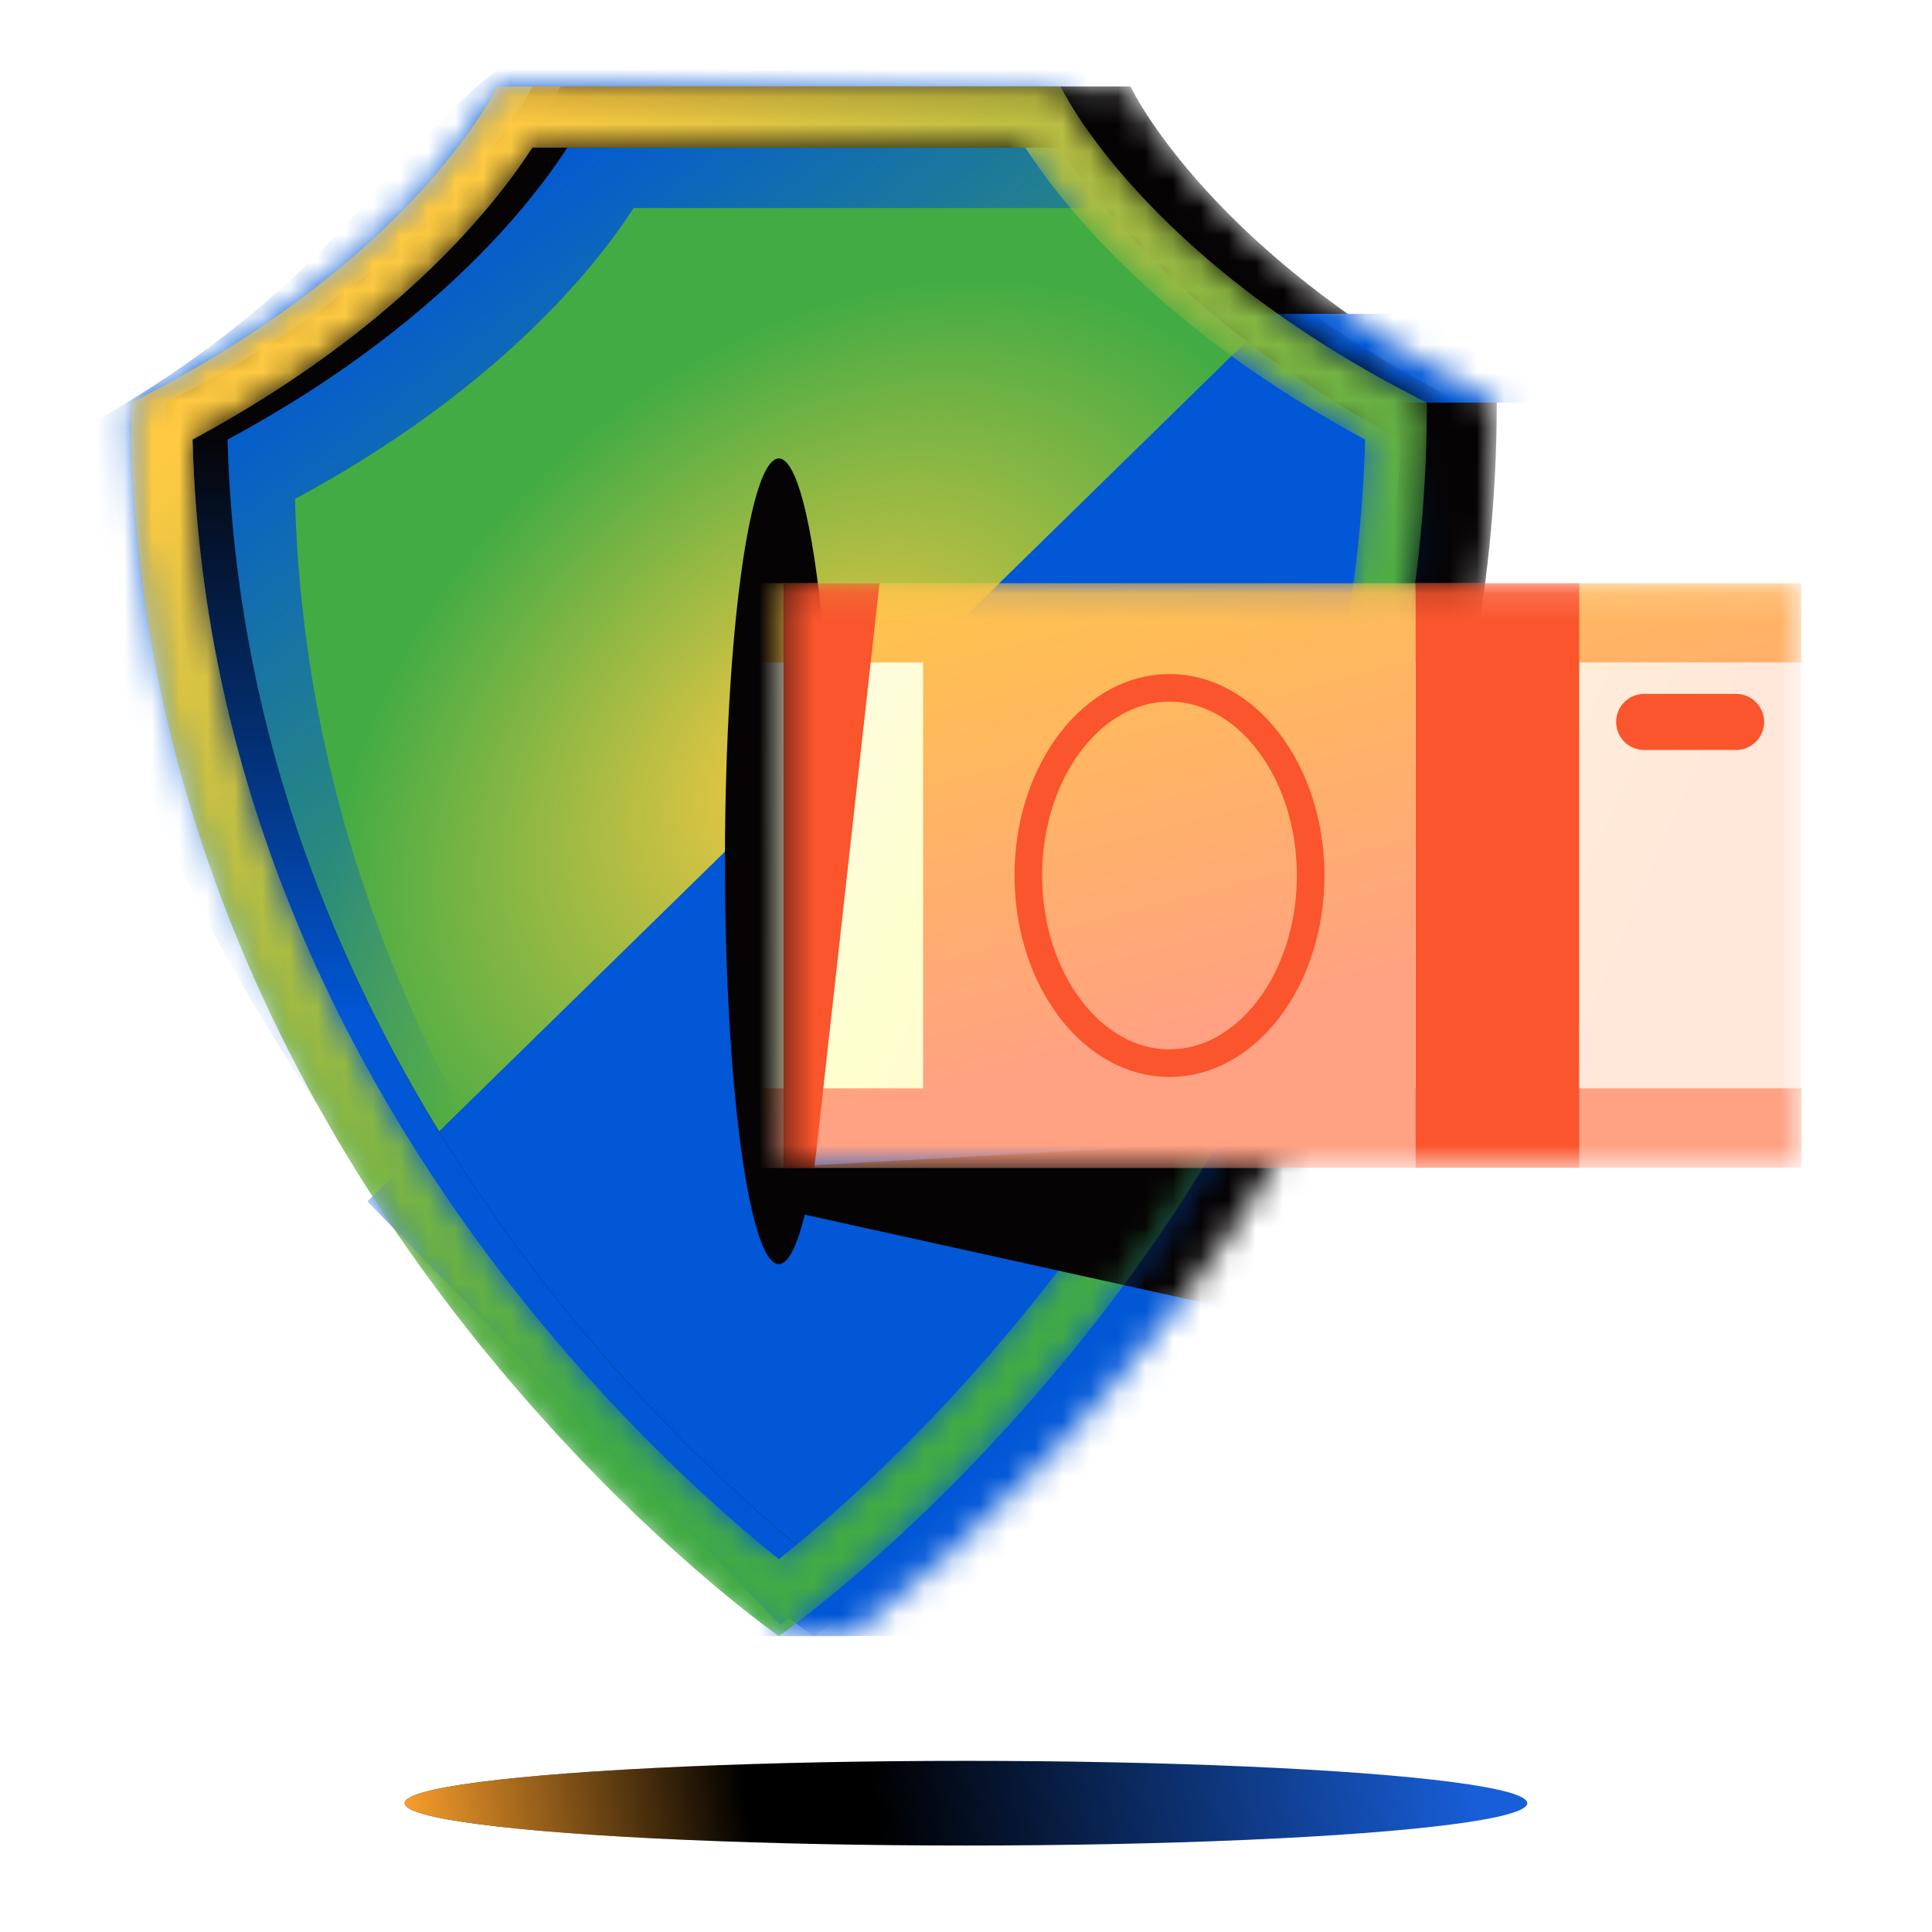<svg width="70" height="70" viewBox="0 0 70 70" fill="none" xmlns="http://www.w3.org/2000/svg">
<ellipse cx="20.337" cy="1.534" rx="20.337" ry="1.534" transform="matrix(1 0 0 -1 14.664 66.867)" fill="url(#paint0_linear_24499_118011)"/>
<ellipse cx="20.337" cy="1.534" rx="20.337" ry="1.534" transform="matrix(1 0 0 -1 14.664 66.867)" fill="url(#paint1_linear_24499_118011)"/>
<mask id="mask0_24499_118011" style="mask-type:alpha" maskUnits="userSpaceOnUse" x="7" y="3" width="48" height="57">
<path d="M7.032 14.588C17.384 9.396 20.304 3.133 20.304 3.133H40.96C40.96 3.133 43.88 9.396 54.231 14.588C54.231 42.858 30.898 59.181 30.753 59.277H28.219V57.481C22.313 52.519 7.032 37.465 7.032 14.588Z" fill="white"/>
</mask>
<g mask="url(#mask0_24499_118011)">
<path d="M7.032 14.588C17.384 9.396 20.304 3.133 20.304 3.133H40.96C40.96 3.133 43.88 9.396 54.231 14.588C54.231 42.858 30.898 59.181 30.753 59.277H28.219V57.481C22.313 52.519 7.032 37.465 7.032 14.588Z" fill="#050304"/>
<path d="M7.032 14.588C17.384 9.396 20.304 3.133 20.304 3.133H40.96C40.96 3.133 43.88 9.396 54.231 14.588C54.231 42.858 30.898 59.181 30.753 59.277H28.219V57.481C22.313 52.519 7.032 37.465 7.032 14.588Z" fill="url(#paint2_linear_24499_118011)"/>
<rect x="25.612" y="38.541" width="29.343" height="20.735" fill="#0157D6"/>
<g filter="url(#filter0_f_24499_118011)">
<path d="M28.388 43.839V42.281L48.467 41.164L44.801 47.462L28.388 43.839Z" fill="#050304"/>
</g>
<rect x="44.03" y="11.371" width="11.737" height="3.215" fill="#0157D6"/>
</g>
<mask id="mask1_24499_118011" style="mask-type:alpha" maskUnits="userSpaceOnUse" x="4" y="3" width="48" height="57">
<path d="M18.012 3.133C18.012 3.133 15.092 9.395 4.74 14.589C4.74 42.862 28.08 59.185 28.218 59.276V59.277L28.219 59.276L28.219 59.277L28.219 59.276C28.364 59.181 51.698 42.858 51.698 14.589C41.346 9.395 38.426 3.133 38.426 3.133H18.012Z" fill="white"/>
</mask>
<g mask="url(#mask1_24499_118011)">
<path d="M18.012 3.133C18.012 3.133 15.092 9.395 4.74 14.589C4.74 42.862 28.08 59.185 28.218 59.276V59.277L28.219 59.276L28.219 59.277L28.219 59.276C28.364 59.181 51.698 42.858 51.698 14.589C41.346 9.395 38.426 3.133 38.426 3.133H18.012Z" fill="#42AB44"/>
<path d="M18.012 3.133C18.012 3.133 15.092 9.395 4.74 14.589C4.74 42.862 28.08 59.185 28.218 59.276V59.277L28.219 59.276L28.219 59.277L28.219 59.276C28.364 59.181 51.698 42.858 51.698 14.589C41.346 9.395 38.426 3.133 38.426 3.133H18.012Z" fill="url(#paint3_radial_24499_118011)"/>
<path d="M13.313 43.531L46.092 11.457L54.683 18.657L44.244 46.882L28.263 58.868L13.313 43.531Z" fill="#0157D6"/>
<ellipse cx="28.219" cy="31.206" rx="1.953" ry="14.596" fill="#050304"/>
<g filter="url(#filter1_f_24499_118011)">
<path d="M29.291 56.303C27.223 54.415 24.542 51.694 21.861 48.2C16.408 41.094 11.039 30.904 10.688 18.078C15.403 15.538 18.553 12.798 20.573 10.587C21.668 9.389 22.427 8.351 22.922 7.591L22.956 7.538H40.761L40.796 7.591H40.932C40.72 6.97 40.508 6.06 40.276 5.069C39.841 3.209 39.34 1.063 38.653 0L20.352 1.194C17.958 2.116 16.145 4.122 13.524 7.022C13.149 7.438 12.758 7.871 12.345 8.322C10.325 10.533 7.175 13.273 2.46 15.813C2.811 28.64 11.236 40.101 16.689 47.207C20.415 52.062 26.121 56.228 29.291 56.303Z" fill="url(#paint4_linear_24499_118011)"/>
</g>
<path fill-rule="evenodd" clip-rule="evenodd" d="M31.341 57.843C36.888 53.289 52.966 38.055 52.966 14.589C42.614 9.395 39.694 3.133 39.694 3.133H19.28C19.28 3.133 16.36 9.395 6.009 14.589C6.009 38.055 22.086 53.289 27.633 57.843C28.763 58.771 29.456 59.256 29.486 59.276C29.486 59.276 29.486 59.276 29.486 59.276C29.486 59.276 29.486 59.276 29.487 59.276V59.277L29.487 59.276L29.487 59.277L29.487 59.276C29.487 59.276 29.488 59.276 29.488 59.276C29.519 59.255 30.212 58.771 31.341 57.843ZM29.487 56.492C31.447 54.925 35.484 51.41 39.522 46.148C44.993 39.017 50.378 28.794 50.73 15.926C45.999 13.377 42.839 10.628 40.811 8.409C39.713 7.207 38.952 6.166 38.454 5.403C38.443 5.385 38.431 5.368 38.42 5.35H20.554C20.543 5.368 20.531 5.385 20.52 5.403C20.023 6.166 19.261 7.207 18.163 8.409C16.135 10.628 12.975 13.377 8.244 15.926C8.596 28.796 13.983 39.02 19.455 46.151C23.491 51.411 27.528 54.925 29.487 56.492Z" fill="#050304"/>
<path fill-rule="evenodd" clip-rule="evenodd" d="M31.341 57.843C36.888 53.289 52.966 38.055 52.966 14.589C42.614 9.395 39.694 3.133 39.694 3.133H19.28C19.28 3.133 16.36 9.395 6.009 14.589C6.009 38.055 22.086 53.289 27.633 57.843C28.763 58.771 29.456 59.256 29.486 59.276C29.486 59.276 29.486 59.276 29.486 59.276C29.486 59.276 29.486 59.276 29.487 59.276V59.277L29.487 59.276L29.487 59.277L29.487 59.276C29.487 59.276 29.488 59.276 29.488 59.276C29.519 59.255 30.212 58.771 31.341 57.843ZM29.487 56.492C31.447 54.925 35.484 51.41 39.522 46.148C44.993 39.017 50.378 28.794 50.73 15.926C45.999 13.377 42.839 10.628 40.811 8.409C39.713 7.207 38.952 6.166 38.454 5.403C38.443 5.385 38.431 5.368 38.42 5.35H20.554C20.543 5.368 20.531 5.385 20.52 5.403C20.023 6.166 19.261 7.207 18.163 8.409C16.135 10.628 12.975 13.377 8.244 15.926C8.596 28.796 13.983 39.02 19.455 46.151C23.491 51.411 27.528 54.925 29.487 56.492Z" fill="url(#paint5_linear_24499_118011)"/>
</g>
<mask id="mask2_24499_118011" style="mask-type:alpha" maskUnits="userSpaceOnUse" x="4" y="3" width="48" height="57">
<path fill-rule="evenodd" clip-rule="evenodd" d="M30.073 57.843C35.62 53.289 51.698 38.055 51.698 14.589C41.346 9.395 38.426 3.133 38.426 3.133H18.012C18.012 3.133 15.092 9.395 4.74 14.589C4.74 38.055 20.818 53.289 26.364 57.843C27.494 58.771 28.187 59.256 28.218 59.276C28.218 59.276 28.218 59.276 28.218 59.276C28.218 59.276 28.218 59.276 28.218 59.276V59.277L28.219 59.276L28.219 59.277L28.219 59.276C28.219 59.276 28.219 59.276 28.219 59.276C28.25 59.255 28.943 58.771 30.073 57.843ZM28.219 56.492C30.178 54.925 34.216 51.41 38.253 46.148C43.724 39.017 49.11 28.794 49.462 15.926C44.731 13.377 41.571 10.628 39.543 8.409C38.445 7.207 37.683 6.166 37.186 5.403C37.174 5.385 37.163 5.368 37.152 5.35H19.286C19.274 5.368 19.263 5.385 19.251 5.403C18.754 6.166 17.993 7.207 16.895 8.409C14.867 10.628 11.707 13.377 6.976 15.926C7.328 28.796 12.715 39.02 18.186 46.151C22.223 51.411 26.259 54.925 28.219 56.492Z" fill="white"/>
</mask>
<g mask="url(#mask2_24499_118011)">
<path fill-rule="evenodd" clip-rule="evenodd" d="M30.073 57.843C35.62 53.289 51.698 38.055 51.698 14.589C41.346 9.395 38.426 3.133 38.426 3.133H18.012C18.012 3.133 15.092 9.395 4.74 14.589C4.74 38.055 20.818 53.289 26.364 57.843C27.494 58.771 28.187 59.256 28.218 59.276L28.218 59.276V59.277L28.219 59.276L28.219 59.277L28.219 59.276L28.219 59.276C28.25 59.255 28.943 58.771 30.073 57.843ZM28.219 56.492C30.178 54.925 34.216 51.41 38.253 46.148C43.724 39.017 49.11 28.794 49.462 15.926C44.731 13.377 41.571 10.628 39.543 8.409C38.445 7.207 37.683 6.166 37.186 5.403C37.174 5.385 37.163 5.368 37.152 5.35H19.286C19.274 5.368 19.263 5.385 19.251 5.403C18.754 6.166 17.993 7.207 16.895 8.409C14.867 10.628 11.707 13.377 6.976 15.926C7.328 28.796 12.715 39.02 18.186 46.151C22.223 51.411 26.259 54.925 28.219 56.492Z" fill="#42AB44"/>
<path fill-rule="evenodd" clip-rule="evenodd" d="M30.073 57.843C35.62 53.289 51.698 38.055 51.698 14.589C41.346 9.395 38.426 3.133 38.426 3.133H18.012C18.012 3.133 15.092 9.395 4.74 14.589C4.74 38.055 20.818 53.289 26.364 57.843C27.494 58.771 28.187 59.256 28.218 59.276L28.218 59.276V59.277L28.219 59.276L28.219 59.277L28.219 59.276L28.219 59.276C28.25 59.255 28.943 58.771 30.073 57.843ZM28.219 56.492C30.178 54.925 34.216 51.41 38.253 46.148C43.724 39.017 49.11 28.794 49.462 15.926C44.731 13.377 41.571 10.628 39.543 8.409C38.445 7.207 37.683 6.166 37.186 5.403C37.174 5.385 37.163 5.368 37.152 5.35H19.286C19.274 5.368 19.263 5.385 19.251 5.403C18.754 6.166 17.993 7.207 16.895 8.409C14.867 10.628 11.707 13.377 6.976 15.926C7.328 28.796 12.715 39.02 18.186 46.151C22.223 51.411 26.259 54.925 28.219 56.492Z" fill="url(#paint6_linear_24499_118011)"/>
</g>
<mask id="mask3_24499_118011" style="mask-type:alpha" maskUnits="userSpaceOnUse" x="4" y="3" width="48" height="57">
<path fill-rule="evenodd" clip-rule="evenodd" d="M30.073 57.843C35.62 53.289 51.698 38.055 51.698 14.589C41.346 9.395 38.426 3.133 38.426 3.133H18.012C18.012 3.133 15.092 9.395 4.74 14.589C4.74 38.055 20.818 53.289 26.364 57.843C27.494 58.771 28.187 59.256 28.218 59.276L28.219 59.277C28.25 59.256 28.943 58.771 30.073 57.843Z" fill="white"/>
</mask>
<g mask="url(#mask3_24499_118011)">
<g filter="url(#filter2_f_24499_118011)">
<path d="M28.388 43.839V42.281L48.467 41.164L44.801 47.462L28.388 43.839Z" fill="#050304"/>
</g>
</g>
<mask id="mask4_24499_118011" style="mask-type:alpha" maskUnits="userSpaceOnUse" x="28" y="21" width="38" height="22">
<path d="M65.261 21.137H28.388V42.315H65.261V21.137Z" fill="white"/>
</mask>
<g mask="url(#mask4_24499_118011)">
<path d="M65.261 21.137H22.45V42.315H65.261V21.137Z" fill="url(#paint7_linear_24499_118011)"/>
<path fill-rule="evenodd" clip-rule="evenodd" d="M51.284 21.133H33.444V21.133H22.45V24.002H33.444V39.433H22.458V42.302H33.444V42.311H51.284V42.302H65.27V39.433H51.284V24.002H65.261V21.133H51.284V21.133Z" fill="url(#paint8_linear_24499_118011)"/>
<mask id="mask5_24499_118011" style="mask-type:alpha" maskUnits="userSpaceOnUse" x="33" y="21" width="19" height="22">
<path d="M51.293 21.133H33.453V42.311H51.293V21.133Z" fill="white"/>
</mask>
<g mask="url(#mask5_24499_118011)">
<path d="M47.488 31.721C47.488 33.636 46.891 35.352 45.947 36.578C45.004 37.804 43.736 38.521 42.373 38.521C41.01 38.521 39.742 37.804 38.799 36.578C37.856 35.352 37.258 33.636 37.258 31.721C37.258 29.806 37.856 28.091 38.799 26.865C39.742 25.639 41.01 24.922 42.373 24.922C43.736 24.922 45.004 25.639 45.947 26.865C46.891 28.091 47.488 29.806 47.488 31.721Z" stroke="#FA552D"/>
</g>
<path d="M57.218 21.133H51.292V42.311H57.218V21.133Z" fill="#FA552D"/>
<path d="M62.903 27.173H59.571C59.01 27.173 58.555 26.718 58.555 26.157C58.555 25.596 59.01 25.141 59.571 25.141H62.903C63.464 25.141 63.919 25.596 63.919 26.157C63.919 26.718 63.464 27.173 62.903 27.173Z" fill="#FA552D"/>
<path d="M31.867 21.133H28.388V42.311H29.511L31.867 21.133Z" fill="#FA552D"/>
</g>
<defs>
<filter id="filter0_f_24499_118011" x="25.388" y="38.164" width="26.078" height="12.297" filterUnits="userSpaceOnUse" color-interpolation-filters="sRGB">
<feFlood flood-opacity="0" result="BackgroundImageFix"/>
<feBlend mode="normal" in="SourceGraphic" in2="BackgroundImageFix" result="shape"/>
<feGaussianBlur stdDeviation="1.5" result="effect1_foregroundBlur_24499_118011"/>
</filter>
<filter id="filter1_f_24499_118011" x="-1.54" y="-4" width="46.471" height="64.303" filterUnits="userSpaceOnUse" color-interpolation-filters="sRGB">
<feFlood flood-opacity="0" result="BackgroundImageFix"/>
<feBlend mode="normal" in="SourceGraphic" in2="BackgroundImageFix" result="shape"/>
<feGaussianBlur stdDeviation="2" result="effect1_foregroundBlur_24499_118011"/>
</filter>
<filter id="filter2_f_24499_118011" x="25.388" y="38.164" width="26.078" height="12.297" filterUnits="userSpaceOnUse" color-interpolation-filters="sRGB">
<feFlood flood-opacity="0" result="BackgroundImageFix"/>
<feBlend mode="normal" in="SourceGraphic" in2="BackgroundImageFix" result="shape"/>
<feGaussianBlur stdDeviation="1.5" result="effect1_foregroundBlur_24499_118011"/>
</filter>
<linearGradient id="paint0_linear_24499_118011" x1="17.49" y1="-1.144" x2="38.685" y2="2.523" gradientUnits="userSpaceOnUse">
<stop/>
<stop offset="1" stop-color="#185ED8"/>
</linearGradient>
<linearGradient id="paint1_linear_24499_118011" x1="9.87057e-07" y1="-0.932" x2="12.467" y2="0.599" gradientUnits="userSpaceOnUse">
<stop stop-color="#FEA12D"/>
<stop offset="1" stop-color="#FEA12D" stop-opacity="0"/>
</linearGradient>
<linearGradient id="paint2_linear_24499_118011" x1="42.96" y1="59.279" x2="42.96" y2="22.092" gradientUnits="userSpaceOnUse">
<stop stop-color="#0157D6"/>
<stop offset="1" stop-color="#0157D6" stop-opacity="0"/>
</linearGradient>
<radialGradient id="paint3_radial_24499_118011" cx="0" cy="0" r="1" gradientUnits="userSpaceOnUse" gradientTransform="translate(29.643 27.608) rotate(136.071) scale(20.38 14.568)">
<stop stop-color="#FFCA42"/>
<stop offset="1" stop-color="#FFCA42" stop-opacity="0"/>
</radialGradient>
<linearGradient id="paint4_linear_24499_118011" x1="11.956" y1="10.686" x2="27.972" y2="31.63" gradientUnits="userSpaceOnUse">
<stop stop-color="#0157D6"/>
<stop offset="1" stop-color="#0157D6" stop-opacity="0"/>
</linearGradient>
<linearGradient id="paint5_linear_24499_118011" x1="18.556" y1="36.977" x2="18.556" y2="15.486" gradientUnits="userSpaceOnUse">
<stop stop-color="#0157D6"/>
<stop offset="1" stop-color="#0157D6" stop-opacity="0"/>
</linearGradient>
<linearGradient id="paint6_linear_24499_118011" x1="12.546" y1="10.053" x2="37.259" y2="36.667" gradientUnits="userSpaceOnUse">
<stop stop-color="#FFCA42"/>
<stop offset="1" stop-color="#FFCA42" stop-opacity="0"/>
</linearGradient>
<linearGradient id="paint7_linear_24499_118011" x1="22.45" y1="23.747" x2="58.23" y2="39.234" gradientUnits="userSpaceOnUse">
<stop stop-color="#FFF7F4"/>
<stop offset="0.342" stop-color="#FEFFCF"/>
<stop offset="1" stop-color="#FFE7DA"/>
<stop offset="1" stop-color="#FFE7DA"/>
</linearGradient>
<linearGradient id="paint8_linear_24499_118011" x1="34.789" y1="17.718" x2="40.132" y2="38.308" gradientUnits="userSpaceOnUse">
<stop stop-color="#FFCA42"/>
<stop offset="1" stop-color="#FFA183"/>
</linearGradient>
</defs>
</svg>
